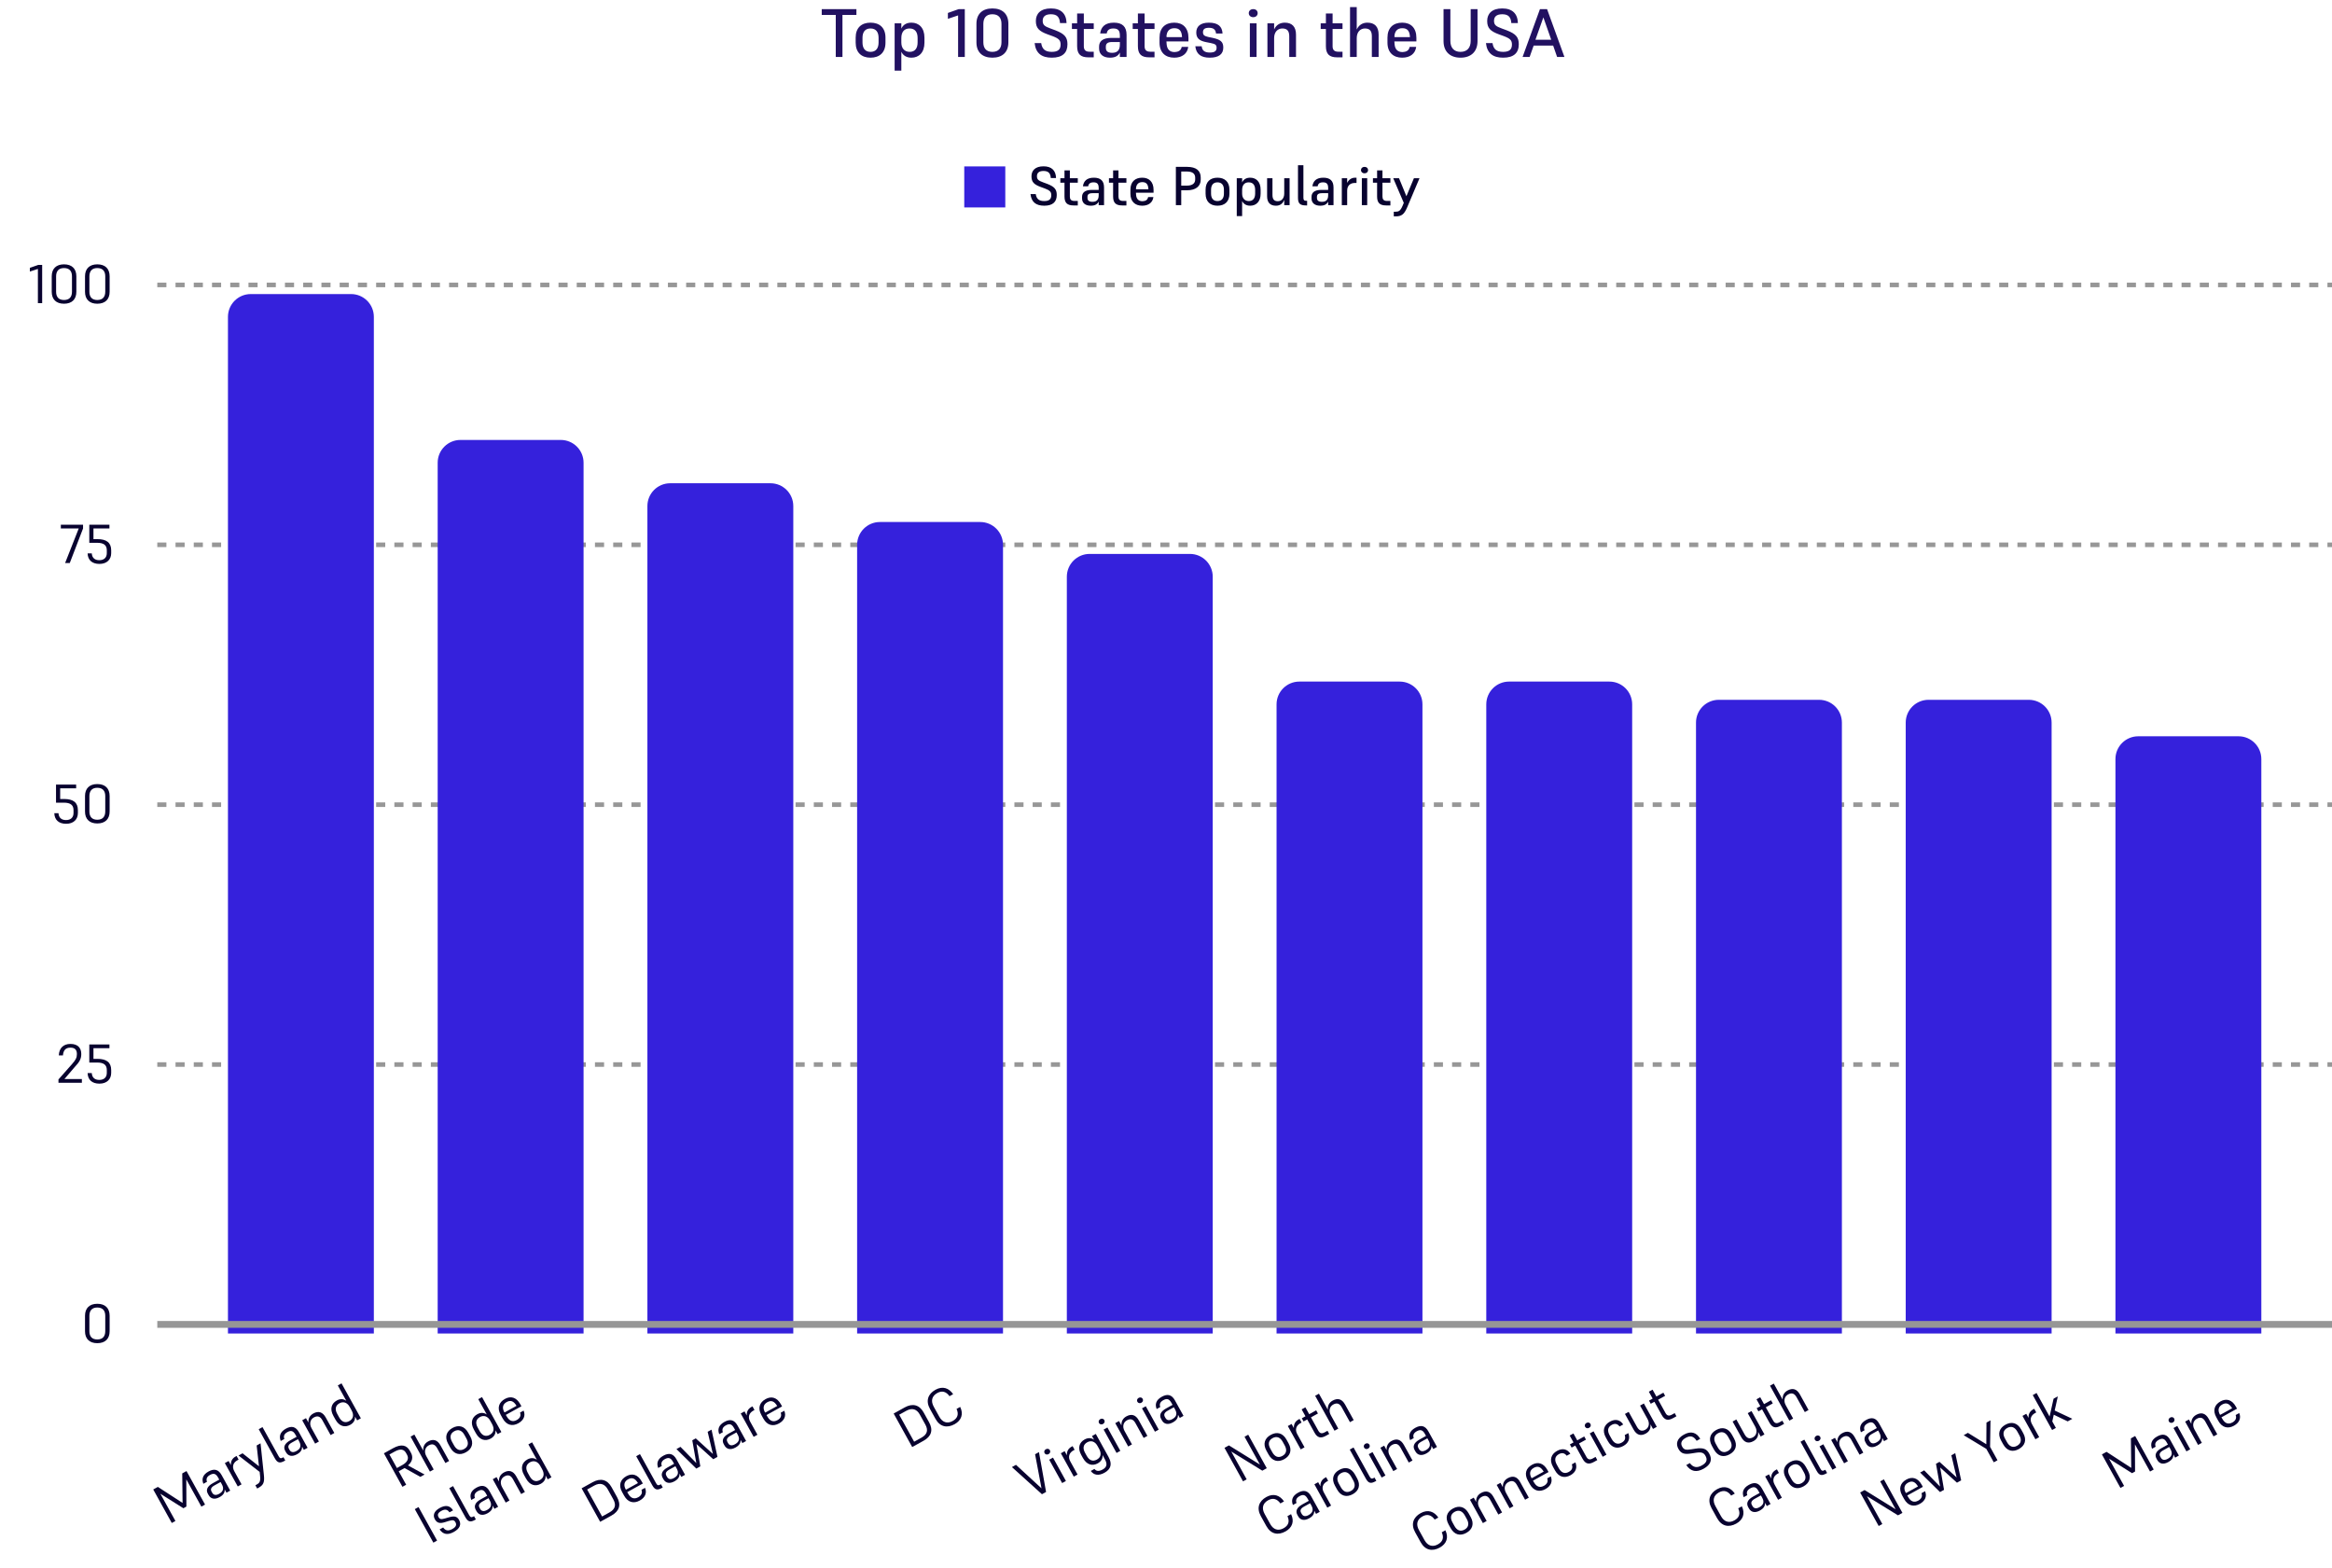 <svg width="1023" height="688" viewBox="0 0 1023 688" fill="none" xmlns="http://www.w3.org/2000/svg">
<path d="M375.69 6.55H369.57V25H366.63V6.55H360.48V4H375.69V6.55ZM381.872 25.3C377.912 25.3 375.362 23.05 375.362 18.7V16.51C375.362 12.19 377.912 9.94 381.872 9.94C385.862 9.94 388.442 12.19 388.442 16.51V18.7C388.442 23.05 385.862 25.3 381.872 25.3ZM381.872 12.49C379.472 12.49 378.362 14.11 378.362 16.57V18.64C378.362 21.13 379.472 22.75 381.872 22.75C384.302 22.75 385.412 21.13 385.412 18.64V16.57C385.412 14.11 384.302 12.49 381.872 12.49ZM399.838 25.3C397.648 25.3 396.178 24.34 395.398 22.72V31H392.458V10.24H395.398V12.55C396.208 10.78 397.768 9.94 399.838 9.94C403.108 9.94 405.538 12.19 405.538 16.54V18.7C405.538 23.05 403.108 25.3 399.838 25.3ZM399.058 22.75C401.428 22.75 402.538 21.13 402.538 18.61V16.63C402.538 14.11 401.428 12.49 398.998 12.49C396.778 12.49 395.398 13.9 395.398 16.69V18.67C395.398 21.19 396.808 22.75 399.058 22.75ZM420.566 4H423.236V25H420.296V6.76L415.826 8.26V5.68L420.566 4ZM435.334 25.3C430.954 25.3 428.344 22.9 428.344 18.58V10.45C428.344 6.13 430.954 3.7 435.334 3.7C439.744 3.7 442.354 6.13 442.354 10.42V18.58C442.354 22.87 439.744 25.3 435.334 25.3ZM435.334 6.25C432.574 6.25 431.374 7.93 431.374 10.51V18.52C431.374 21.07 432.574 22.75 435.334 22.75C438.124 22.75 439.324 21.07 439.324 18.52V10.48C439.324 7.93 438.124 6.25 435.334 6.25ZM461.009 6.25C458.339 6.25 457.409 7.48 457.409 9.13C457.409 10.93 458.249 11.56 460.799 12.49L462.989 13.3C467.069 14.86 468.269 16.39 468.269 19.42C468.269 23.17 466.139 25.3 461.399 25.3C456.899 25.3 454.349 23.32 453.869 18.91H456.749C457.139 21.52 458.459 22.75 461.399 22.75C464.129 22.75 465.269 21.7 465.269 19.54C465.269 17.68 464.489 16.9 461.729 15.85L459.569 15.07C455.819 13.69 454.409 12.34 454.409 9.19C454.409 6.07 456.419 3.7 461.009 3.7C465.479 3.7 467.759 6.01 467.879 10.12H464.999C464.819 7.54 463.739 6.25 461.009 6.25ZM479.802 22.69V25.15H477.432C473.982 25.15 472.512 23.71 472.512 20.23V12.7H470.232V10.24H472.512V5.92H475.452V10.24H479.802V12.7H475.452V20.26C475.452 21.79 476.082 22.69 477.972 22.69H479.802ZM491.263 25V23.05C490.513 24.55 489.193 25.3 486.913 25.3C483.883 25.3 482.143 23.77 482.143 21.28V20.44C482.143 18.22 483.613 16.63 487.513 16.63H491.263V15.61C491.263 13.39 490.483 12.49 488.383 12.49C486.493 12.49 485.683 13.36 485.503 14.68H482.623C482.983 11.83 484.753 9.94 488.623 9.94C492.283 9.94 494.203 11.62 494.203 15.31V25H491.263ZM487.843 23.17C490.033 23.17 491.263 22.15 491.263 19.6V18.43H487.843C485.803 18.43 485.113 19.18 485.113 20.44V21.01C485.113 22.42 485.953 23.17 487.843 23.17ZM506.463 22.69V25.15H504.093C500.643 25.15 499.173 23.71 499.173 20.23V12.7H496.893V10.24H499.173V5.92H502.113V10.24H506.463V12.7H502.113V20.26C502.113 21.79 502.743 22.69 504.633 22.69H506.463ZM521.262 20.56C520.872 23.59 518.562 25.3 515.112 25.3C511.242 25.3 508.662 23.05 508.662 18.7V16.51C508.662 12.19 511.212 9.94 515.142 9.94C518.922 9.94 521.352 12.25 521.352 16.63V18.16H511.692C511.722 18.61 511.752 19.03 511.782 19.42C511.962 21.55 513.072 22.84 515.262 22.84C515.442 22.84 515.592 22.81 515.772 22.78C517.332 22.66 518.172 21.82 518.382 20.56H521.262ZM511.692 16.15L511.962 16.3H518.532C518.412 13.6 517.422 12.37 515.172 12.37C512.862 12.37 511.782 13.84 511.692 16.15ZM530.329 12.19C528.439 12.19 527.719 12.85 527.719 14.14C527.719 15.4 528.349 15.82 529.999 16.21L531.919 16.6C535.399 17.35 536.629 18.31 536.629 20.86C536.629 23.77 534.649 25.3 530.689 25.3C526.849 25.3 524.749 23.74 524.359 20.29H527.149C527.389 22.21 528.439 23.05 530.749 23.05C532.879 23.05 533.689 22.33 533.689 20.98C533.689 19.66 533.149 19.3 531.139 18.88L529.009 18.46C526.189 17.89 524.779 16.81 524.779 14.26C524.779 11.65 526.549 9.94 530.299 9.94C534.349 9.94 536.149 11.62 536.299 14.71H533.449C533.269 13 532.369 12.19 530.329 12.19ZM549.758 7.54C548.618 7.54 547.808 6.79 547.808 5.77C547.808 4.72 548.618 4 549.758 4C550.928 4 551.708 4.72 551.708 5.77C551.708 6.79 550.928 7.54 549.758 7.54ZM548.288 25V10.24H551.228V25H548.288ZM558.933 16.72V25H555.993V10.24H558.933V12.91C559.893 10.87 561.573 9.94 563.613 9.94C566.733 9.94 568.533 11.68 568.533 15.19V25H565.563V15.91C565.563 13.63 564.693 12.49 562.533 12.49C560.553 12.49 558.933 13.96 558.933 16.72ZM588.933 22.69V25.15H586.563C583.113 25.15 581.643 23.71 581.643 20.23V12.7H579.363V10.24H581.643V5.92H584.583V10.24H588.933V12.7H584.583V20.26C584.583 21.79 585.213 22.69 587.103 22.69H588.933ZM595.173 16.72V25H592.233V3.1H595.173V12.94C596.133 10.9 597.813 9.94 599.853 9.94C603.003 9.94 604.773 11.68 604.773 15.19V25H601.803V15.91C601.803 13.63 600.933 12.49 598.773 12.49C596.793 12.49 595.173 13.96 595.173 16.72ZM621.253 20.56C620.863 23.59 618.553 25.3 615.103 25.3C611.233 25.3 608.653 23.05 608.653 18.7V16.51C608.653 12.19 611.203 9.94 615.133 9.94C618.913 9.94 621.343 12.25 621.343 16.63V18.16H611.683C611.713 18.61 611.743 19.03 611.773 19.42C611.953 21.55 613.063 22.84 615.253 22.84C615.433 22.84 615.583 22.81 615.763 22.78C617.323 22.66 618.163 21.82 618.373 20.56H621.253ZM611.683 16.15L611.953 16.3H618.523C618.403 13.6 617.413 12.37 615.163 12.37C612.853 12.37 611.773 13.84 611.683 16.15ZM645.159 4H648.159V18.01C648.159 22.72 645.249 25.3 640.689 25.3C636.189 25.3 633.249 22.72 633.249 18.01V4H636.249V17.95C636.249 20.8 637.719 22.75 640.689 22.75C643.719 22.75 645.159 20.8 645.159 17.95V4ZM658.997 6.25C656.327 6.25 655.397 7.48 655.397 9.13C655.397 10.93 656.237 11.56 658.787 12.49L660.977 13.3C665.057 14.86 666.257 16.39 666.257 19.42C666.257 23.17 664.127 25.3 659.387 25.3C654.887 25.3 652.337 23.32 651.857 18.91H654.737C655.127 21.52 656.447 22.75 659.387 22.75C662.117 22.75 663.257 21.7 663.257 19.54C663.257 17.68 662.477 16.9 659.717 15.85L657.557 15.07C653.807 13.69 652.397 12.34 652.397 9.19C652.397 6.07 654.407 3.7 658.997 3.7C663.467 3.7 665.747 6.01 665.867 10.12H662.987C662.807 7.54 661.727 6.25 658.997 6.25ZM683.074 25L681.334 19.99H672.784L671.014 25H667.924L675.544 4H678.664L686.284 25H683.074ZM680.494 17.44L677.044 7.63L673.564 17.44H680.494Z" fill="#221161"/>
<path d="M69 125H1023" stroke="black" stroke-opacity="0.41" stroke-width="2" stroke-dasharray="4 4"/>
<path d="M69 239H1023" stroke="black" stroke-opacity="0.41" stroke-width="2" stroke-dasharray="4 4"/>
<path d="M69 353H1023" stroke="black" stroke-opacity="0.41" stroke-width="2" stroke-dasharray="4 4"/>
<path d="M69 467H1023" stroke="black" stroke-opacity="0.41" stroke-width="2" stroke-dasharray="4 4"/>
<path d="M16.817 116.2H18.497V133H16.625V117.976L13.097 119.128V117.496L16.817 116.2ZM28.069 133.24C24.661 133.24 22.693 131.344 22.693 128.008V121.216C22.693 117.88 24.661 115.96 28.069 115.96C31.525 115.96 33.493 117.856 33.493 121.216V127.984C33.493 131.344 31.525 133.24 28.069 133.24ZM28.069 117.592C25.669 117.592 24.613 119.032 24.613 121.24V127.984C24.613 130.192 25.669 131.608 28.069 131.608C30.517 131.608 31.573 130.168 31.573 127.984V121.216C31.573 119.008 30.517 117.592 28.069 117.592ZM42.67 133.24C39.262 133.24 37.294 131.344 37.294 128.008V121.216C37.294 117.88 39.262 115.96 42.67 115.96C46.126 115.96 48.094 117.856 48.094 121.216V127.984C48.094 131.344 46.126 133.24 42.67 133.24ZM42.67 117.592C40.27 117.592 39.214 119.032 39.214 121.24V127.984C39.214 130.192 40.27 131.608 42.67 131.608C45.118 131.608 46.174 130.168 46.174 127.984V121.216C46.174 119.008 45.118 117.592 42.67 117.592Z" fill="#08022F"/>
<path d="M30.601 247H28.561L34.537 231.832H26.689V230.2H36.433V231.832L30.601 247ZM43.614 247.384C40.374 247.384 38.526 245.68 38.43 242.752H40.254C40.398 244.768 41.622 245.752 43.566 245.752C45.51 245.752 46.854 244.72 46.854 242.656V241.432C46.854 239.2 45.582 238.12 42.582 238.12H39.174V230.2H48.006V231.832H40.998V236.512H42.726C46.734 236.512 48.774 238.048 48.774 241.432V242.656C48.774 245.464 46.878 247.384 43.614 247.384Z" fill="#08022F"/>
<path d="M29.012 361.384C25.772 361.384 23.924 359.68 23.828 356.752H25.652C25.796 358.768 27.02 359.752 28.964 359.752C30.908 359.752 32.252 358.72 32.252 356.656V355.432C32.252 353.2 30.98 352.12 27.98 352.12H24.572V344.2H33.404V345.832H26.396V350.512H28.124C32.132 350.512 34.172 352.048 34.172 355.432V356.656C34.172 359.464 32.276 361.384 29.012 361.384ZM42.67 361.24C39.262 361.24 37.294 359.344 37.294 356.008V349.216C37.294 345.88 39.262 343.96 42.67 343.96C46.126 343.96 48.094 345.856 48.094 349.216V355.984C48.094 359.344 46.126 361.24 42.67 361.24ZM42.67 345.592C40.27 345.592 39.214 347.032 39.214 349.24V355.984C39.214 358.192 40.27 359.608 42.67 359.608C45.118 359.608 46.174 358.168 46.174 355.984V349.216C46.174 347.008 45.118 345.592 42.67 345.592Z" fill="#08022F"/>
<path d="M25.647 475V473.536L31.527 466.888C33.255 464.944 33.735 463.96 33.735 462.4C33.735 460.48 32.799 459.592 30.879 459.592C28.791 459.592 27.783 460.744 27.615 463H25.791C25.935 459.808 27.783 457.96 30.903 457.96C34.167 457.96 35.655 459.736 35.655 462.4C35.655 464.728 34.671 466.048 32.799 468.064L28.263 473.368H35.919V475H25.647ZM43.614 475.384C40.374 475.384 38.526 473.68 38.43 470.752H40.254C40.398 472.768 41.622 473.752 43.566 473.752C45.51 473.752 46.854 472.72 46.854 470.656V469.432C46.854 467.2 45.582 466.12 42.582 466.12H39.174V458.2H48.006V459.832H40.998V464.512H42.726C46.734 464.512 48.774 466.048 48.774 469.432V470.656C48.774 473.464 46.878 475.384 43.614 475.384Z" fill="#08022F"/>
<path d="M42.67 589.24C39.262 589.24 37.294 587.344 37.294 584.008V577.216C37.294 573.88 39.262 571.96 42.67 571.96C46.126 571.96 48.094 573.856 48.094 577.216V583.984C48.094 587.344 46.126 589.24 42.67 589.24ZM42.67 573.592C40.27 573.592 39.214 575.032 39.214 577.24V583.984C39.214 586.192 40.27 587.608 42.67 587.608C45.118 587.608 46.174 586.168 46.174 583.984V577.216C46.174 575.008 45.118 573.592 42.67 573.592Z" fill="#08022F"/>
<path d="M80.447 661.649L70.339 655.283L76.953 667.231L75.357 668.114L67.221 653.416L69.257 652.289L80.091 659.322L79.945 646.372L81.814 645.338L89.95 660.036L88.334 660.931L81.72 648.983L81.769 660.916L80.447 661.649ZM99.357 654.828L98.567 653.401C98.646 654.783 97.983 655.864 96.324 656.782C94.203 657.956 92.446 657.557 91.516 655.877L91.168 655.247C90.342 653.756 90.704 652.13 93.349 650.665L96.184 649.096L95.707 648.235C94.731 646.472 93.75 646.137 92.112 647.043C90.622 647.869 90.366 648.943 90.809 650.041L89.214 650.925C88.419 648.896 88.865 646.975 91.469 645.534C93.989 644.139 95.846 644.62 97.229 647.119L100.995 653.922L99.357 654.828ZM96.144 655.318C97.845 654.376 98.381 653.065 97.323 651.154L96.765 650.146L94.078 651.634C92.503 652.506 92.282 653.396 92.817 654.362L93.061 654.803C93.677 655.915 94.695 656.12 96.144 655.318ZM102.792 645.438L105.966 651.17L104.307 652.089L98.635 641.842L100.293 640.924L101.293 642.729C101.188 641.004 101.92 639.749 103.285 638.993L103.789 638.714L104.672 640.31L104.126 640.612C102.32 641.612 101.653 643.38 102.792 645.438ZM113.443 652.655L112.813 653.003L112.023 651.575L112.653 651.227C113.871 650.553 114.359 649.898 114.08 647.364L113.904 645.706L104.632 638.522L106.396 637.545L113.607 643.237L112.59 634.116L114.291 633.175L115.769 647.143C116.106 650.33 115.522 651.504 113.443 652.655ZM122.221 638.825C122.756 639.791 123.201 639.901 124.041 639.436L124.356 639.262L125.146 640.69L124.768 640.899C122.836 641.968 121.725 641.843 120.574 639.764L113.495 626.977L115.154 626.059L122.221 638.825ZM133.294 636.042L132.503 634.614C132.583 635.997 131.919 637.078 130.26 637.996C128.139 639.17 126.382 638.771 125.453 637.091L125.104 636.461C124.279 634.97 124.64 633.344 127.286 631.879L130.12 630.31L129.644 629.449C128.667 627.685 127.686 627.351 126.049 628.257C124.558 629.082 124.302 630.157 124.746 631.255L123.15 632.139C122.356 630.109 122.802 628.189 125.405 626.748C127.925 625.353 129.782 625.834 131.165 628.333L134.931 635.136L133.294 636.042ZM130.081 636.532C131.781 635.59 132.317 634.279 131.259 632.368L130.702 631.36L128.014 632.848C126.439 633.719 126.219 634.61 126.753 635.575L126.997 636.016C127.613 637.129 128.632 637.334 130.081 636.532ZM136.67 626.547L139.902 632.384L138.243 633.302L132.571 623.056L134.23 622.137L135.299 624.069C135.159 622.281 135.961 620.905 137.431 620.091C139.657 618.859 141.525 619.36 142.897 621.838L146.663 628.641L145.025 629.548L141.445 623.081C140.504 621.38 139.334 620.903 137.675 621.821C136.143 622.669 135.555 624.531 136.67 626.547ZM156.67 623.102L155.74 621.422C155.871 622.996 155.107 624.241 153.637 625.055C151.285 626.357 148.799 625.731 147.137 622.728L146.265 621.153C144.591 618.13 145.38 615.69 147.732 614.388C149.265 613.54 150.719 613.64 151.916 614.514L148.185 607.773L149.823 606.867L158.308 622.195L156.67 623.102ZM148.9 615.607C147.053 616.63 146.878 618.345 147.924 620.235L148.772 621.768C149.842 623.7 151.377 624.441 153.245 623.406C154.946 622.465 155.403 620.813 154.206 618.65L153.381 617.159C152.335 615.27 150.601 614.666 148.9 615.607Z" fill="#08022F"/>
<path d="M263.278 667.604L255.142 652.906L260.013 650.209C263.457 648.303 266.432 649.07 268.28 652.408L270.686 656.755C272.569 660.156 271.698 662.943 268.234 664.861L263.278 667.604ZM260.698 651.695L257.57 653.427L264.126 665.269L267.317 663.503C270.068 661.98 270.309 660.036 269.018 657.705L266.589 653.317C265.322 651.028 263.302 650.254 260.698 651.695ZM282.968 652.699C283.911 654.948 282.975 656.974 280.644 658.265C278.041 659.706 275.449 659.138 273.787 656.135L272.904 654.54C271.242 651.537 272.115 649.051 274.761 647.586C277.301 646.18 279.799 646.827 281.473 649.851L281.996 650.796L275.151 654.585C275.337 654.921 275.544 655.245 275.739 655.549C276.776 657.224 278.197 657.809 279.961 656.832C280.129 656.739 280.276 656.658 280.412 656.556C281.527 655.746 281.839 654.723 281.393 653.571L282.968 652.699ZM274.488 653.388L274.696 653.465L279.861 650.606C278.592 648.511 277.28 647.975 275.516 648.951C273.71 649.951 273.51 651.571 274.488 653.388ZM287.812 650.676C288.346 651.642 288.791 651.752 289.631 651.287L289.946 651.113L290.737 652.541L290.359 652.75C288.427 653.819 287.315 653.694 286.165 651.615L279.086 638.828L280.745 637.91L287.812 650.676ZM298.884 647.893L298.094 646.466C298.173 647.848 297.51 648.929 295.851 649.847C293.73 651.021 291.973 650.622 291.043 648.942L290.694 648.312C289.869 646.821 290.231 645.195 292.876 643.73L295.711 642.161L295.234 641.3C294.258 639.536 293.277 639.202 291.639 640.108C290.148 640.933 289.893 642.008 290.336 643.106L288.741 643.99C287.946 641.96 288.392 640.04 290.996 638.599C293.516 637.204 295.373 637.685 296.756 640.184L300.522 646.987L298.884 647.893ZM295.671 648.383C297.372 647.441 297.908 646.13 296.85 644.219L296.292 643.211L293.604 644.699C292.03 645.571 291.809 646.461 292.344 647.427L292.588 647.867C293.204 648.98 294.222 649.185 295.671 648.383ZM312.889 640.14L305.531 633.488L307.22 643.279L305.456 644.255L296.739 635.694L298.503 634.717L305.462 641.838L303.69 631.846L305.222 630.998L312.739 637.837L310.43 628.115L312.131 627.174L314.737 639.118L312.889 640.14ZM325.664 633.069L324.874 631.641C324.953 633.023 324.29 634.104 322.631 635.022C320.51 636.196 318.753 635.797 317.823 634.117L317.474 633.488C316.649 631.997 317.011 630.37 319.656 628.906L322.491 627.336L322.014 626.476C321.038 624.712 320.057 624.377 318.419 625.284C316.928 626.109 316.673 627.183 317.116 628.282L315.52 629.165C314.726 627.136 315.172 625.216 317.776 623.774C320.296 622.38 322.153 622.86 323.536 625.359L327.302 632.162L325.664 633.069ZM322.451 633.558C324.152 632.617 324.688 631.305 323.63 629.394L323.072 628.386L320.384 629.874C318.81 630.746 318.589 631.636 319.124 632.602L319.368 633.043C319.984 634.156 321.002 634.36 322.451 633.558ZM329.099 623.678L332.272 629.411L330.614 630.329L324.941 620.082L326.6 619.164L327.6 620.97C327.495 619.244 328.227 617.989 329.591 617.234L330.095 616.955L330.979 618.55L330.433 618.853C328.627 619.852 327.96 621.621 329.099 623.678ZM344.053 618.884C344.996 621.133 344.06 623.159 341.73 624.45C339.126 625.891 336.535 625.323 334.873 622.32L333.989 620.724C332.327 617.722 333.2 615.236 335.846 613.771C338.387 612.365 340.885 613.012 342.558 616.036L343.081 616.981L336.236 620.77C336.422 621.106 336.629 621.43 336.825 621.733C337.862 623.409 339.283 623.994 341.047 623.017C341.215 622.924 341.361 622.843 341.497 622.741C342.612 621.931 342.924 620.908 342.478 619.756L344.053 618.884ZM335.574 619.573L335.781 619.65L340.946 616.791C339.677 614.696 338.365 614.16 336.601 615.136C334.796 616.136 334.595 617.756 335.574 619.573Z" fill="#08022F"/>
<path d="M400.167 634.8L392.03 620.102L396.902 617.405C400.345 615.499 403.321 616.266 405.169 619.604L407.575 623.951C409.458 627.352 408.587 630.139 405.122 632.057L400.167 634.8ZM397.587 618.891L394.458 620.623L401.014 632.465L404.206 630.699C406.956 629.176 407.197 627.232 405.907 624.902L403.478 620.513C402.211 618.224 400.191 617.45 397.587 618.891ZM418.772 624.775C415.454 626.612 412.322 625.959 410.358 622.41L407.952 618.064C405.987 614.515 407.106 611.482 410.361 609.68C413.552 607.913 416.313 608.936 418.123 611.61L416.527 612.494C415.113 610.533 413.335 609.899 411.172 611.096C408.653 612.491 408.295 614.719 409.632 617.134L412.049 621.501C413.363 623.874 415.441 624.754 417.918 623.382C420.06 622.196 420.706 620.44 419.619 618.079L421.215 617.196C422.744 620.354 421.753 623.124 418.772 624.775Z" fill="#08022F"/>
<path d="M458.891 654.504L457.085 655.503L443.909 643.595L445.694 642.607L456.891 652.923L454.072 637.969L455.773 637.028L458.891 654.504ZM459.982 637.907C459.331 638.267 458.571 638.084 458.234 637.475C457.897 636.866 458.145 636.126 458.796 635.765C459.489 635.382 460.228 635.576 460.565 636.185C460.902 636.794 460.675 637.523 459.982 637.907ZM465.94 650.602L460.267 640.355L461.926 639.437L467.598 649.683L465.94 650.602ZM469.531 641.125L472.704 646.857L471.045 647.775L465.373 637.529L467.032 636.61L468.032 638.416C467.927 636.691 468.659 635.436 470.023 634.68L470.527 634.401L471.411 635.997L470.865 636.299C469.059 637.299 468.392 639.067 469.531 641.125ZM484.531 646.071C481.969 647.489 479.851 647.18 478.504 645.293L480.1 644.409C480.928 645.459 482.103 645.55 483.698 644.666C485.567 643.632 485.888 642.329 484.621 640.041L483.668 638.319C483.82 639.881 483.035 641.138 481.565 641.952C479.234 643.242 476.727 642.628 475.065 639.625L474.309 638.26C472.635 635.237 473.446 632.786 475.776 631.495C477.309 630.647 478.785 630.735 479.96 631.621L479.042 629.962L480.701 629.044L486.28 639.122C487.989 642.209 487.365 644.502 484.531 646.071ZM476.945 632.714C475.097 633.737 474.943 635.441 475.989 637.33L476.721 638.653C477.791 640.585 479.305 641.338 481.194 640.292C482.895 639.35 483.331 637.71 482.134 635.547L481.425 634.266C480.379 632.376 478.666 631.761 476.945 632.714ZM483.85 624.694C483.199 625.055 482.44 624.872 482.103 624.263C481.765 623.654 482.014 622.913 482.665 622.552C483.357 622.169 484.096 622.363 484.433 622.972C484.77 623.581 484.543 624.311 483.85 624.694ZM489.808 637.389L484.136 627.142L485.794 626.224L491.467 636.471L489.808 637.389ZM493.341 627.807L496.572 633.644L494.914 634.563L489.241 624.316L490.9 623.398L491.97 625.329C491.83 623.541 492.632 622.165 494.102 621.351C496.327 620.119 498.196 620.621 499.568 623.098L503.334 629.902L501.696 630.808L498.116 624.341C497.174 622.64 496.005 622.163 494.346 623.081C492.813 623.93 492.225 625.791 493.341 627.807ZM500.685 615.375C500.034 615.735 499.274 615.552 498.937 614.943C498.6 614.334 498.849 613.593 499.499 613.233C500.192 612.85 500.931 613.044 501.268 613.653C501.605 614.262 501.378 614.991 500.685 615.375ZM506.643 628.07L500.97 617.823L502.629 616.905L508.301 627.151L506.643 628.07ZM517.544 622.035L516.753 620.607C516.833 621.99 516.169 623.07 514.51 623.989C512.39 625.163 510.633 624.764 509.703 623.084L509.354 622.454C508.529 620.963 508.89 619.337 511.536 617.872L514.371 616.303L513.894 615.442C512.918 613.678 511.937 613.343 510.299 614.25C508.808 615.075 508.552 616.149 508.996 617.248L507.4 618.132C506.606 616.102 507.052 614.182 509.656 612.741C512.175 611.346 514.032 611.827 515.416 614.325L519.182 621.129L517.544 622.035ZM514.331 622.524C516.032 621.583 516.567 620.271 515.51 618.361L514.952 617.353L512.264 618.841C510.689 619.712 510.469 620.602 511.003 621.568L511.248 622.009C511.864 623.122 512.882 623.326 514.331 622.524Z" fill="#08022F"/>
<path d="M553.754 645.169L540.134 636.77L546.888 648.97L545.292 649.853L537.155 635.155L539.108 634.074L552.718 642.505L545.953 630.285L547.57 629.39L555.707 644.088L553.754 645.169ZM563.356 640.128C560.69 641.604 558.119 641.024 556.457 638.022L555.574 636.426C553.912 633.423 554.785 630.937 557.451 629.461C560.118 627.985 562.709 628.553 564.372 631.556L565.255 633.151C566.917 636.154 566.023 638.652 563.356 640.128ZM558.242 630.889C556.373 631.923 556.219 633.627 557.253 635.496L558.125 637.071C559.183 638.981 560.697 639.734 562.566 638.7C564.435 637.665 564.621 635.971 563.564 634.06L562.692 632.485C561.657 630.617 560.111 629.854 558.242 630.889ZM569.097 629.186L572.271 634.919L570.612 635.837L564.94 625.59L566.598 624.672L567.598 626.478C567.493 624.752 568.225 623.497 569.59 622.742L570.094 622.463L570.977 624.058L570.431 624.361C568.625 625.36 567.958 627.129 569.097 629.186ZM582.347 627.668L583.114 629.053L581.623 629.879C579.355 631.134 577.887 630.712 576.667 628.507L573.447 622.691L571.851 623.575L571.084 622.189L572.68 621.305L571.006 618.282L572.644 617.375L574.318 620.399L577.383 618.702L578.151 620.087L575.085 621.784L578.316 627.622C578.956 628.777 579.764 629.097 581.15 628.33L582.347 627.668ZM583.844 620.886L587.076 626.723L585.417 627.641L576.932 612.313L578.59 611.395L582.496 618.45C582.333 616.62 583.135 615.243 584.605 614.43C586.851 613.186 588.699 613.699 590.071 616.177L593.837 622.98L592.199 623.887L588.619 617.42C587.677 615.719 586.508 615.242 584.849 616.16C583.316 617.008 582.728 618.87 583.844 620.886ZM563.924 671.817C560.607 673.654 557.475 673.001 555.51 669.452L553.104 665.106C551.14 661.557 552.259 658.524 555.513 656.722C558.705 654.956 561.466 655.978 563.275 658.653L561.679 659.536C560.265 657.576 558.487 656.941 556.325 658.138C553.805 659.533 553.447 661.761 554.784 664.176L557.202 668.543C558.515 670.916 560.593 671.796 563.071 670.424C565.213 669.239 565.859 667.482 564.771 665.121L566.367 664.238C567.896 667.396 566.906 670.167 563.924 671.817ZM577.316 664.129L576.526 662.702C576.605 664.084 575.942 665.165 574.283 666.083C572.162 667.257 570.405 666.858 569.475 665.178L569.127 664.548C568.301 663.057 568.663 661.431 571.308 659.966L574.143 658.397L573.666 657.536C572.69 655.772 571.709 655.438 570.071 656.344C568.581 657.17 568.325 658.244 568.768 659.342L567.173 660.226C566.378 658.197 566.824 656.276 569.428 654.835C571.948 653.44 573.805 653.921 575.188 656.42L578.954 663.223L577.316 664.129ZM574.103 664.619C575.804 663.677 576.34 662.366 575.282 660.455L574.724 659.447L572.037 660.935C570.462 661.807 570.241 662.697 570.776 663.663L571.02 664.104C571.636 665.216 572.654 665.421 574.103 664.619ZM580.751 654.739L583.925 660.471L582.266 661.39L576.593 651.143L578.252 650.225L579.252 652.03C579.147 650.305 579.879 649.05 581.244 648.294L581.748 648.015L582.631 649.611L582.085 649.913C580.279 650.913 579.612 652.681 580.751 654.739ZM593.424 655.487C590.757 656.963 588.187 656.384 586.525 653.381L585.641 651.785C583.979 648.782 584.852 646.297 587.519 644.82C590.186 643.344 592.777 643.912 594.439 646.915L595.323 648.511C596.985 651.513 596.091 654.011 593.424 655.487ZM588.309 646.248C586.441 647.283 586.287 648.986 587.321 650.855L588.193 652.43C589.251 654.341 590.765 655.094 592.633 654.059C594.502 653.025 594.689 651.33 593.631 649.42L592.759 647.845C591.725 645.976 590.178 645.214 588.309 646.248ZM600.836 647.763C601.371 648.729 601.816 648.839 602.656 648.374L602.971 648.2L603.761 649.627L603.383 649.837C601.452 650.906 600.34 650.781 599.189 648.702L592.11 635.915L593.769 634.996L600.836 647.763ZM600.156 635.493C599.505 635.854 598.745 635.671 598.408 635.062C598.071 634.453 598.319 633.712 598.97 633.352C599.663 632.968 600.402 633.163 600.739 633.772C601.076 634.38 600.849 635.11 600.156 635.493ZM606.113 648.188L600.441 637.941L602.1 637.023L607.772 647.27L606.113 648.188ZM609.647 638.606L612.878 644.443L611.219 645.362L605.547 635.115L607.206 634.197L608.275 636.128C608.136 634.34 608.937 632.964 610.407 632.15C612.633 630.918 614.502 631.42 615.873 633.897L619.639 640.701L618.001 641.607L614.421 635.14C613.48 633.439 612.31 632.962 610.652 633.88C609.119 634.729 608.531 636.59 609.647 638.606ZM628.744 635.661L627.953 634.233C628.033 635.615 627.369 636.696 625.71 637.614C623.589 638.788 621.832 638.389 620.903 636.709L620.554 636.08C619.729 634.589 620.09 632.962 622.736 631.498L625.57 629.928L625.094 629.068C624.117 627.304 623.137 626.969 621.499 627.876C620.008 628.701 619.752 629.775 620.196 630.874L618.6 631.757C617.806 629.728 618.252 627.808 620.855 626.366C623.375 624.972 625.232 625.452 626.615 627.951L630.381 634.754L628.744 635.661ZM625.531 636.15C627.231 635.209 627.767 633.897 626.709 631.986L626.152 630.978L623.464 632.466C621.889 633.338 621.669 634.228 622.203 635.194L622.447 635.635C623.063 636.748 624.082 636.952 625.531 636.15Z" fill="#08022F"/>
<path d="M631.616 678.899C628.299 680.735 625.167 680.083 623.202 676.534L620.796 672.187C618.832 668.639 619.951 665.606 623.205 663.804C626.397 662.037 629.158 663.06 630.967 665.734L629.372 666.618C627.957 664.657 626.18 664.023 624.017 665.22C621.497 666.615 621.139 668.843 622.476 671.258L624.894 675.625C626.207 677.998 628.285 678.877 630.763 677.506C632.905 676.32 633.551 674.564 632.463 672.203L634.059 671.319C635.588 674.478 634.598 677.248 631.616 678.899ZM643.256 672.456C640.589 673.932 638.019 673.352 636.357 670.349L635.473 668.754C633.811 665.751 634.684 663.265 637.351 661.789C640.018 660.313 642.609 660.881 644.271 663.883L645.155 665.479C646.817 668.482 645.922 670.979 643.256 672.456ZM638.141 663.217C636.273 664.251 636.119 665.955 637.153 667.824L638.025 669.399C639.083 671.309 640.597 672.062 642.465 671.028C644.334 669.993 644.521 668.299 643.463 666.388L642.591 664.813C641.557 662.944 640.01 662.182 638.141 663.217ZM648.939 661.409L652.17 667.246L650.511 668.165L644.839 657.918L646.498 657L647.567 658.931C647.428 657.143 648.23 655.767 649.699 654.953C651.925 653.721 653.794 654.223 655.165 656.7L658.931 663.504L657.294 664.41L653.714 657.943C652.772 656.242 651.603 655.765 649.944 656.683C648.411 657.532 647.823 659.393 648.939 661.409ZM660.668 654.916L663.899 660.754L662.241 661.672L656.568 651.425L658.227 650.507L659.296 652.439C659.157 650.65 659.959 649.274 661.428 648.46C663.654 647.228 665.523 647.73 666.894 650.208L670.66 657.011L669.023 657.917L665.443 651.45C664.501 649.749 663.332 649.272 661.673 650.19C660.14 651.039 659.552 652.9 660.668 654.916ZM680.294 647.673C681.237 649.922 680.301 651.948 677.97 653.239C675.367 654.68 672.775 654.112 671.113 651.109L670.23 649.513C668.568 646.511 669.441 644.025 672.087 642.56C674.627 641.154 677.125 641.801 678.799 644.825L679.322 645.769L672.477 649.559C672.663 649.895 672.87 650.219 673.065 650.522C674.102 652.198 675.523 652.783 677.287 651.806C677.455 651.713 677.602 651.632 677.737 651.53C678.853 650.72 679.165 649.697 678.719 648.545L680.294 647.673ZM671.814 648.362L672.022 648.439L677.187 645.58C675.917 643.484 674.606 642.949 672.842 643.925C671.036 644.925 670.836 646.544 671.814 648.362ZM688.17 645.727C689.661 644.901 690.026 643.876 689.534 642.393L691.109 641.521C692.038 643.942 691.207 645.911 688.919 647.178C686.336 648.608 683.787 648.016 682.136 645.035L681.253 643.439C679.579 640.415 680.452 637.929 683.035 636.5C685.513 635.128 687.612 635.749 688.877 637.737L687.281 638.62C686.372 637.423 685.232 637.149 683.825 637.927C681.999 638.939 681.852 640.556 682.944 642.53L683.793 644.063C684.874 646.015 686.364 646.726 688.17 645.727ZM699.935 639.132L700.702 640.518L699.211 641.343C696.944 642.598 695.476 642.176 694.255 639.972L691.035 634.155L689.44 635.039L688.672 633.653L690.268 632.77L688.594 629.746L690.232 628.839L691.906 631.863L694.972 630.166L695.739 631.552L692.673 633.249L695.905 639.086C696.544 640.241 697.352 640.562 698.738 639.794L699.935 639.132ZM697.109 626.377C696.458 626.737 695.698 626.554 695.361 625.945C695.024 625.336 695.272 624.595 695.923 624.235C696.616 623.851 697.355 624.046 697.692 624.655C698.029 625.264 697.802 625.993 697.109 626.377ZM703.067 639.072L697.394 628.825L699.053 627.907L704.725 638.153L703.067 639.072ZM711.362 632.889C712.853 632.063 713.218 631.038 712.726 629.555L714.301 628.683C715.229 631.104 714.399 633.073 712.11 634.34C709.527 635.769 706.978 635.178 705.328 632.196L704.444 630.601C702.77 627.577 703.644 625.091 706.226 623.661C708.704 622.29 710.803 622.911 712.069 624.899L710.473 625.782C709.563 624.585 708.424 624.31 707.017 625.089C705.19 626.1 705.043 627.718 706.136 629.692L706.984 631.225C708.065 633.177 709.556 633.888 711.362 632.889ZM725.139 626.853L724 624.795C724.272 626.674 723.513 628.028 722.001 628.864C719.796 630.085 717.981 629.581 716.633 627.145L712.832 620.279L714.47 619.372L718.085 625.903C719.026 627.603 720.196 628.081 721.791 627.197C723.282 626.372 723.849 624.522 722.733 622.506L719.467 616.606L721.126 615.688L726.798 625.935L725.139 626.853ZM734.65 619.914L735.418 621.3L733.927 622.125C731.659 623.381 730.191 622.959 728.971 620.754L725.751 614.938L724.155 615.821L723.388 614.436L724.984 613.552L723.31 610.528L724.948 609.622L726.622 612.645L729.687 610.948L730.454 612.334L727.389 614.031L730.62 619.869C731.259 621.023 732.068 621.344 733.454 620.577L734.65 619.914Z" fill="#08022F"/>
<path d="M739.505 630.764C737.363 631.95 737.217 633.32 737.937 634.622C738.716 636.029 739.592 636.175 741.961 635.796L743.829 635.503C747.224 634.995 748.668 635.622 749.807 637.68C751.225 640.242 750.59 642.514 747.336 644.315C744.207 646.047 741.727 645.582 739.727 642.712L741.302 641.84C742.702 643.725 744.319 644.119 746.566 642.876C748.687 641.702 749.115 640.395 748.162 638.673C747.395 637.287 746.456 636.929 743.947 637.303L742.08 637.596C738.932 638.104 737.466 637.736 736.269 635.573C735.095 633.452 735.544 631.092 738.715 629.337C741.78 627.639 744.206 628.354 745.861 631.196L744.286 632.068C743.033 630.101 741.626 629.59 739.505 630.764ZM758.768 637.987C756.101 639.463 753.531 638.883 751.869 635.881L750.985 634.285C749.323 631.282 750.196 628.796 752.863 627.32C755.53 625.844 758.121 626.412 759.783 629.414L760.666 631.01C762.329 634.013 761.434 636.511 758.768 637.987ZM753.653 628.748C751.785 629.782 751.63 631.486 752.665 633.355L753.537 634.93C754.594 636.84 756.108 637.593 757.977 636.559C759.846 635.524 760.033 633.83 758.975 631.919L758.103 630.344C757.069 628.476 755.522 627.713 753.653 628.748ZM772.368 630.183L771.229 628.126C771.502 630.005 770.742 631.358 769.23 632.195C767.025 633.415 765.21 632.912 763.862 630.476L760.061 623.61L761.699 622.703L765.314 629.233C766.255 630.934 767.425 631.411 769.021 630.528C770.511 629.703 771.078 627.853 769.962 625.837L766.696 619.937L768.355 619.018L774.027 629.265L772.368 630.183ZM781.88 623.245L782.647 624.631L781.156 625.456C778.888 626.711 777.42 626.29 776.2 624.085L772.98 618.269L771.384 619.152L770.617 617.766L772.213 616.883L770.539 613.859L772.177 612.952L773.851 615.976L776.916 614.279L777.684 615.665L774.618 617.362L777.849 623.199C778.489 624.354 779.297 624.675 780.683 623.907L781.88 623.245ZM783.377 616.463L786.609 622.3L784.95 623.219L776.465 607.891L778.123 606.972L782.029 614.027C781.866 612.197 782.668 610.821 784.138 610.007C786.384 608.763 788.232 609.277 789.604 611.754L793.37 618.558L791.732 619.464L788.152 612.997C787.21 611.296 786.041 610.819 784.382 611.737C782.849 612.586 782.261 614.447 783.377 616.463ZM761.673 668.382C758.356 670.219 755.224 669.566 753.259 666.017L750.853 661.671C748.889 658.122 750.008 655.089 753.262 653.287C756.454 651.52 759.215 652.543 761.024 655.217L759.428 656.101C758.014 654.141 756.236 653.506 754.074 654.703C751.554 656.098 751.196 658.326 752.533 660.741L754.951 665.108C756.264 667.481 758.342 668.361 760.82 666.989C762.962 665.804 763.608 664.047 762.52 661.686L764.116 660.803C765.645 663.961 764.655 666.732 761.673 668.382ZM775.065 660.694L774.275 659.267C774.354 660.649 773.691 661.73 772.032 662.648C769.911 663.822 768.154 663.423 767.224 661.743L766.876 661.113C766.05 659.622 766.412 657.996 769.057 656.531L771.892 654.962L771.416 654.101C770.439 652.337 769.458 652.003 767.82 652.909C766.33 653.734 766.074 654.809 766.517 655.907L764.922 656.791C764.128 654.761 764.573 652.841 767.177 651.4C769.697 650.005 771.554 650.486 772.937 652.985L776.703 659.788L775.065 660.694ZM771.852 661.184C773.553 660.242 774.089 658.931 773.031 657.02L772.473 656.012L769.786 657.5C768.211 658.372 767.99 659.262 768.525 660.228L768.769 660.669C769.385 661.781 770.404 661.986 771.852 661.184ZM778.5 651.304L781.674 657.036L780.015 657.954L774.342 647.708L776.001 646.789L777.001 648.595C776.896 646.87 777.628 645.615 778.993 644.859L779.497 644.58L780.38 646.176L779.834 646.478C778.028 647.478 777.361 649.246 778.5 651.304ZM791.173 652.052C788.506 653.528 785.936 652.949 784.274 649.946L783.39 648.35C781.728 645.347 782.601 642.861 785.268 641.385C787.935 639.909 790.526 640.477 792.188 643.48L793.072 645.076C794.734 648.078 793.84 650.576 791.173 652.052ZM786.059 642.813C784.19 643.848 784.036 645.551 785.07 647.42L785.942 648.995C787 650.906 788.514 651.659 790.382 650.624C792.251 649.59 792.438 647.895 791.38 645.984L790.508 644.41C789.474 642.541 787.927 641.779 786.059 642.813ZM798.585 644.328C799.12 645.294 799.565 645.404 800.405 644.939L800.72 644.765L801.51 646.192L801.132 646.402C799.201 647.471 798.089 647.346 796.938 645.267L789.859 632.48L791.518 631.561L798.585 644.328ZM797.905 632.058C797.254 632.419 796.494 632.236 796.157 631.627C795.82 631.018 796.068 630.277 796.719 629.917C797.412 629.533 798.151 629.728 798.488 630.336C798.825 630.945 798.598 631.675 797.905 632.058ZM803.862 644.753L798.19 634.506L799.849 633.588L805.521 643.835L803.862 644.753ZM807.396 635.171L810.627 641.008L808.968 641.927L803.296 631.68L804.955 630.762L806.024 632.693C805.885 630.905 806.686 629.529 808.156 628.715C810.382 627.483 812.251 627.985 813.622 630.462L817.388 637.266L815.75 638.172L812.17 631.705C811.229 630.004 810.059 629.527 808.401 630.445C806.868 631.294 806.28 633.155 807.396 635.171ZM826.493 632.226L825.702 630.798C825.782 632.18 825.118 633.261 823.459 634.179C821.338 635.353 819.581 634.954 818.652 633.274L818.303 632.644C817.478 631.154 817.839 629.527 820.485 628.063L823.319 626.493L822.843 625.632C821.866 623.869 820.886 623.534 819.248 624.44C817.757 625.266 817.501 626.34 817.945 627.439L816.349 628.322C815.555 626.293 816.001 624.373 818.604 622.931C821.124 621.536 822.981 622.017 824.364 624.516L828.13 631.319L826.493 632.226ZM823.28 632.715C824.98 631.773 825.516 630.462 824.458 628.551L823.901 627.543L821.213 629.031C819.638 629.903 819.418 630.793 819.952 631.759L820.196 632.2C820.812 633.313 821.831 633.517 823.28 632.715Z" fill="#08022F"/>
<path d="M832.605 664.76L818.986 656.362L825.739 668.561L824.143 669.444L816.007 654.746L817.96 653.665L831.57 662.096L824.805 649.876L826.422 648.981L834.558 663.679L832.605 664.76ZM844.489 654.177C845.432 656.425 844.496 658.452 842.166 659.742C839.562 661.183 836.971 660.615 835.309 657.613L834.425 656.017C832.763 653.014 833.636 650.528 836.282 649.064C838.823 647.657 841.321 648.304 842.994 651.328L843.517 652.273L836.672 656.062C836.858 656.398 837.065 656.723 837.261 657.026C838.298 658.701 839.719 659.286 841.483 658.31C841.651 658.217 841.798 658.135 841.933 658.033C843.048 657.223 843.36 656.201 842.914 655.048L844.489 654.177ZM836.01 654.865L836.217 654.943L841.382 652.083C840.113 649.988 838.801 649.452 837.038 650.429C835.232 651.428 835.031 653.048 836.01 654.865ZM858.478 650.438L851.12 643.785L852.809 653.576L851.045 654.552L842.328 645.991L844.092 645.015L851.051 652.135L849.278 642.144L850.811 641.295L858.328 648.134L856.019 638.412L857.719 637.471L860.326 649.415L858.478 650.438ZM876.261 640.593L874.624 641.5L871.357 635.6L861.427 629.603L863.274 628.58L871.358 633.569L871.421 624.07L873.185 623.094L873.007 634.714L876.261 640.593ZM885.638 635.677C882.971 637.153 880.401 636.574 878.739 633.571L877.855 631.975C876.193 628.973 877.067 626.487 879.733 625.01C882.4 623.534 884.991 624.102 886.653 627.105L887.537 628.701C889.199 631.703 888.305 634.201 885.638 635.677ZM880.524 626.438C878.655 627.473 878.501 629.176 879.535 631.045L880.407 632.62C881.465 634.531 882.979 635.284 884.848 634.249C886.716 633.215 886.903 631.52 885.845 629.61L884.974 628.035C883.939 626.166 882.392 625.404 880.524 626.438ZM891.379 624.736L894.552 630.468L892.894 631.386L887.221 621.139L888.88 620.221L889.88 622.027C889.775 620.302 890.507 619.046 891.872 618.291L892.375 618.012L893.259 619.608L892.713 619.91C890.907 620.91 890.24 622.678 891.379 624.736ZM907.059 623.545L900.942 620.621L900.292 623.56L901.873 626.416L900.214 627.334L891.729 612.006L893.388 611.087L899.106 621.418L900.862 613.588L902.731 612.554L901.348 618.778L909.096 622.417L907.059 623.545Z" fill="#08022F"/>
<path d="M935.285 646.269L925.178 639.904L931.792 651.851L930.196 652.735L922.059 638.036L924.096 636.909L934.93 643.942L934.784 630.992L936.652 629.958L944.789 644.656L943.172 645.551L936.558 633.604L936.608 645.537L935.285 646.269ZM954.196 639.449L953.405 638.021C953.485 639.403 952.821 640.484 951.162 641.402C949.042 642.576 947.285 642.177 946.355 640.498L946.006 639.868C945.181 638.377 945.542 636.75 948.188 635.286L951.023 633.716L950.546 632.856C949.57 631.092 948.589 630.757 946.951 631.664C945.46 632.489 945.204 633.563 945.648 634.662L944.052 635.545C943.258 633.516 943.704 631.596 946.308 630.154C948.827 628.76 950.684 629.24 952.068 631.739L955.834 638.542L954.196 639.449ZM950.983 639.938C952.684 638.997 953.219 637.685 952.162 635.774L951.604 634.766L948.916 636.254C947.341 637.126 947.121 638.016 947.655 638.982L947.9 639.423C948.516 640.536 949.534 640.74 950.983 639.938ZM953.188 624.014C952.537 624.374 951.777 624.191 951.44 623.582C951.103 622.974 951.351 622.233 952.002 621.872C952.695 621.489 953.434 621.683 953.771 622.292C954.108 622.901 953.881 623.63 953.188 624.014ZM959.145 636.709L953.473 626.462L955.132 625.544L960.804 635.791L959.145 636.709ZM962.679 627.127L965.91 632.964L964.251 633.882L958.579 623.636L960.238 622.717L961.307 624.649C961.168 622.861 961.969 621.485 963.439 620.671C965.665 619.439 967.533 619.941 968.905 622.418L972.671 629.221L971.033 630.128L967.453 623.661C966.512 621.96 965.342 621.483 963.683 622.401C962.151 623.249 961.563 625.111 962.679 627.127ZM982.304 619.884C983.247 622.132 982.312 624.159 979.981 625.449C977.377 626.891 974.786 626.322 973.124 623.32L972.24 621.724C970.578 618.721 971.451 616.235 974.097 614.771C976.638 613.364 979.136 614.012 980.81 617.035L981.333 617.98L974.487 621.769C974.673 622.105 974.88 622.43 975.076 622.733C976.113 624.408 977.534 624.993 979.298 624.017C979.466 623.924 979.613 623.843 979.748 623.74C980.864 622.931 981.175 621.908 980.729 620.756L982.304 619.884ZM973.825 620.573L974.032 620.65L979.198 617.79C977.928 615.695 976.616 615.159 974.853 616.136C973.047 617.135 972.846 618.755 973.825 620.573Z" fill="#08022F"/>
<path d="M174.916 645.436L178.183 651.336L176.545 652.243L168.408 637.544L172.419 635.324C176.051 633.313 178.398 633.935 179.793 636.454L180.269 637.315C181.304 639.184 180.958 641.186 178.976 642.859L186.267 646.861L184.419 647.884L177.478 644.018L174.916 645.436ZM173.167 636.775L170.836 638.066L174.126 644.008L176.478 642.706C178.892 641.369 179.426 639.757 178.566 638.203L178.136 637.426C177.264 635.851 175.771 635.334 173.167 636.775ZM187.025 638.815L190.257 644.652L188.598 645.57L180.113 630.242L181.771 629.324L185.677 636.379C185.514 634.549 186.316 633.172 187.786 632.359C190.032 631.115 191.88 631.628 193.252 634.106L197.018 640.909L195.38 641.816L191.8 635.349C190.859 633.648 189.689 633.17 188.03 634.089C186.497 634.937 185.909 636.799 187.025 638.815ZM204.39 637.102C201.724 638.579 199.153 637.999 197.491 634.996L196.608 633.4C194.945 630.398 195.819 627.912 198.485 626.436C201.152 624.959 203.743 625.528 205.406 628.53L206.289 630.126C207.951 633.129 207.057 635.626 204.39 637.102ZM199.276 627.864C197.407 628.898 197.253 630.602 198.287 632.471L199.159 634.045C200.217 635.956 201.731 636.709 203.6 635.675C205.469 634.64 205.655 632.946 204.598 631.035L203.726 629.46C202.691 627.591 201.145 626.829 199.276 627.864ZM218.303 629.126L217.373 627.447C217.504 629.02 216.739 630.266 215.27 631.08C212.918 632.382 210.432 631.755 208.769 628.753L207.898 627.178C206.224 624.154 207.013 621.715 209.365 620.413C210.898 619.565 212.352 619.665 213.549 620.538L209.818 613.798L211.456 612.892L219.941 628.22L218.303 629.126ZM210.533 621.632C208.685 622.655 208.51 624.37 209.556 626.26L210.405 627.793C211.474 629.724 213.009 630.466 214.878 629.431C216.579 628.49 217.036 626.838 215.839 624.675L215.014 623.184C213.967 621.294 212.234 620.69 210.533 621.632ZM229.699 618.813C230.642 621.061 229.706 623.088 227.376 624.378C224.772 625.82 222.181 625.252 220.519 622.249L219.635 620.653C217.973 617.65 218.846 615.165 221.492 613.7C224.033 612.294 226.531 612.941 228.204 615.964L228.727 616.909L221.882 620.698C222.068 621.034 222.275 621.359 222.471 621.662C223.508 623.337 224.929 623.922 226.693 622.946C226.86 622.853 227.007 622.772 227.143 622.669C228.258 621.86 228.57 620.837 228.124 619.685L229.699 618.813ZM221.22 619.502L221.427 619.579L226.592 616.719C225.323 614.624 224.011 614.088 222.247 615.065C220.442 616.064 220.241 617.684 221.22 619.502ZM190.106 676.74L181.969 662.041L183.607 661.135L191.743 675.833L190.106 676.74ZM193.589 662.823C192.098 663.649 191.801 664.499 192.382 665.549C192.917 666.515 193.607 666.572 195.104 666.155L196.589 665.716C199.232 664.939 200.441 665.093 201.395 666.814C202.476 668.767 201.724 670.582 199.1 672.035C196.454 673.499 194.401 673.21 192.845 670.944L194.399 670.084C195.427 671.544 196.66 671.74 198.444 670.752C200.082 669.845 200.396 668.876 199.815 667.826C199.222 666.755 198.63 666.726 196.804 667.243L195.192 667.751C193.061 668.41 191.721 668.219 190.768 666.498C189.814 664.776 190.318 662.961 192.88 661.543C195.589 660.043 197.478 660.533 198.746 662.575L197.171 663.447C196.29 662.152 195.227 661.917 193.589 662.823ZM205.822 664.693C206.357 665.659 206.802 665.769 207.642 665.304L207.957 665.13L208.747 666.557L208.369 666.767C206.437 667.836 205.325 667.711 204.175 665.632L197.096 652.845L198.755 651.926L205.822 664.693ZM216.894 661.91L216.104 660.482C216.183 661.865 215.52 662.945 213.861 663.864C211.74 665.038 209.983 664.639 209.053 662.959L208.705 662.329C207.879 660.838 208.241 659.211 210.886 657.747L213.721 656.178L213.245 655.317C212.268 653.553 211.287 653.218 209.65 654.125C208.159 654.95 207.903 656.024 208.347 657.123L206.751 658.006C205.957 655.977 206.402 654.057 209.006 652.616C211.526 651.221 213.383 651.702 214.766 654.2L218.532 661.003L216.894 661.91ZM213.681 662.399C215.382 661.458 215.918 660.146 214.86 658.235L214.302 657.228L211.615 658.715C210.04 659.587 209.819 660.477 210.354 661.443L210.598 661.884C211.214 662.997 212.233 663.201 213.681 662.399ZM220.271 652.415L223.503 658.252L221.844 659.17L216.172 648.923L217.83 648.005L218.9 649.937C218.76 648.149 219.562 646.772 221.032 645.959C223.257 644.727 225.126 645.228 226.498 647.706L230.264 654.509L228.626 655.416L225.046 648.948C224.104 647.248 222.935 646.77 221.276 647.689C219.743 648.537 219.155 650.399 220.271 652.415ZM240.271 648.969L239.341 647.29C239.472 648.863 238.708 650.109 237.238 650.923C234.886 652.225 232.4 651.599 230.737 648.596L229.866 647.021C228.192 643.997 228.981 641.558 231.333 640.256C232.866 639.408 234.32 639.508 235.517 640.381L231.786 633.641L233.424 632.735L241.909 648.063L240.271 648.969ZM232.501 641.475C230.653 642.498 230.478 644.213 231.525 646.103L232.373 647.636C233.442 649.567 234.977 650.309 236.846 649.274C238.547 648.333 239.004 646.681 237.807 644.518L236.982 643.027C235.935 641.137 234.202 640.533 232.501 641.475Z" fill="#08022F"/>
<path d="M457.768 75C455.632 75 454.888 75.984 454.888 77.304C454.888 78.744 455.56 79.248 457.6 79.992L459.352 80.64C462.616 81.888 463.576 83.112 463.576 85.536C463.576 88.536 461.872 90.24 458.08 90.24C454.48 90.24 452.44 88.656 452.056 85.128H454.36C454.672 87.216 455.728 88.2 458.08 88.2C460.264 88.2 461.176 87.36 461.176 85.632C461.176 84.144 460.552 83.52 458.344 82.68L456.616 82.056C453.616 80.952 452.488 79.872 452.488 77.352C452.488 74.856 454.096 72.96 457.768 72.96C461.344 72.96 463.168 74.808 463.264 78.096H460.96C460.816 76.032 459.952 75 457.768 75ZM472.803 88.152V90.12H470.907C468.147 90.12 466.971 88.968 466.971 86.184V80.16H465.147V78.192H466.971V74.736H469.323V78.192H472.803V80.16H469.323V86.208C469.323 87.432 469.827 88.152 471.339 88.152H472.803ZM481.971 90V88.44C481.371 89.64 480.315 90.24 478.491 90.24C476.067 90.24 474.675 89.016 474.675 87.024V86.352C474.675 84.576 475.851 83.304 478.971 83.304H481.971V82.488C481.971 80.712 481.347 79.992 479.667 79.992C478.155 79.992 477.507 80.688 477.363 81.744H475.059C475.347 79.464 476.763 77.952 479.859 77.952C482.787 77.952 484.323 79.296 484.323 82.248V90H481.971ZM479.235 88.536C480.987 88.536 481.971 87.72 481.971 85.68V84.744H479.235C477.603 84.744 477.051 85.344 477.051 86.352V86.808C477.051 87.936 477.723 88.536 479.235 88.536ZM494.131 88.152V90.12H492.235C489.475 90.12 488.299 88.968 488.299 86.184V80.16H486.475V78.192H488.299V74.736H490.651V78.192H494.131V80.16H490.651V86.208C490.651 87.432 491.155 88.152 492.667 88.152H494.131ZM505.971 86.448C505.659 88.872 503.811 90.24 501.051 90.24C497.955 90.24 495.891 88.44 495.891 84.96V83.208C495.891 79.752 497.931 77.952 501.075 77.952C504.099 77.952 506.043 79.8 506.043 83.304V84.528H498.315C498.339 84.888 498.363 85.224 498.387 85.536C498.531 87.24 499.419 88.272 501.171 88.272C501.315 88.272 501.435 88.248 501.579 88.224C502.827 88.128 503.499 87.456 503.667 86.448H505.971ZM498.315 82.92L498.531 83.04H503.787C503.691 80.88 502.899 79.896 501.099 79.896C499.251 79.896 498.387 81.072 498.315 82.92ZM520.8 83.472H518.184V90H515.832V73.2H520.752C524.808 73.2 526.728 74.904 526.728 77.88V78.84C526.728 81.696 524.544 83.472 520.8 83.472ZM520.656 75.24H518.184V81.432H520.656C523.152 81.432 524.304 80.376 524.304 78.744V77.976C524.304 76.32 523.296 75.24 520.656 75.24ZM534.075 90.24C530.907 90.24 528.867 88.44 528.867 84.96V83.208C528.867 79.752 530.907 77.952 534.075 77.952C537.267 77.952 539.331 79.752 539.331 83.208V84.96C539.331 88.44 537.267 90.24 534.075 90.24ZM534.075 79.992C532.155 79.992 531.267 81.288 531.267 83.256V84.912C531.267 86.904 532.155 88.2 534.075 88.2C536.019 88.2 536.907 86.904 536.907 84.912V83.256C536.907 81.288 536.019 79.992 534.075 79.992ZM548.448 90.24C546.696 90.24 545.52 89.472 544.896 88.176V94.8H542.544V78.192H544.896V80.04C545.544 78.624 546.792 77.952 548.448 77.952C551.064 77.952 553.008 79.752 553.008 83.232V84.96C553.008 88.44 551.064 90.24 548.448 90.24ZM547.824 88.2C549.72 88.2 550.608 86.904 550.608 84.888V83.304C550.608 81.288 549.72 79.992 547.776 79.992C546 79.992 544.896 81.12 544.896 83.352V84.936C544.896 86.952 546.024 88.2 547.824 88.2ZM563.366 90V87.672C562.694 89.448 561.422 90.24 559.718 90.24C557.246 90.24 555.854 88.872 555.854 86.112V78.192H558.206V85.536C558.206 87.36 558.902 88.272 560.558 88.272C562.094 88.272 563.366 87.096 563.366 84.888V78.192H565.718V90H563.366ZM571.777 86.712C571.777 87.768 572.089 88.08 573.049 88.08H573.409V90.12H572.953C570.433 90.12 569.401 89.424 569.401 86.784V72.48H571.777V86.712ZM582.636 90V88.44C582.036 89.64 580.98 90.24 579.156 90.24C576.732 90.24 575.34 89.016 575.34 87.024V86.352C575.34 84.576 576.516 83.304 579.636 83.304H582.636V82.488C582.636 80.712 582.012 79.992 580.332 79.992C578.82 79.992 578.172 80.688 578.028 81.744H575.724C576.012 79.464 577.428 77.952 580.523 77.952C583.452 77.952 584.988 79.296 584.988 82.248V90H582.636ZM579.9 88.536C581.652 88.536 582.636 87.72 582.636 85.68V84.744H579.9C578.268 84.744 577.715 85.344 577.715 86.352V86.808C577.715 87.936 578.388 88.536 579.9 88.536ZM590.975 83.64V90H588.623V78.192H590.975V80.232C591.743 78.696 592.967 77.952 594.503 77.952H595.079V80.256H594.407C592.391 80.256 590.975 81.36 590.975 83.64ZM598.588 76.032C597.676 76.032 597.028 75.432 597.028 74.616C597.028 73.776 597.676 73.2 598.588 73.2C599.524 73.2 600.148 73.776 600.148 74.616C600.148 75.432 599.524 76.032 598.588 76.032ZM597.412 90V78.192H599.764V90H597.412ZM609.936 88.152V90.12H608.04C605.28 90.12 604.104 88.968 604.104 86.184V80.16H602.28V78.192H604.104V74.736H606.456V78.192H609.936V80.16H606.456V86.208C606.456 87.432 606.96 88.152 608.472 88.152H609.936ZM612.213 94.92H611.421V92.88H612.189C613.557 92.88 614.325 92.544 615.285 90.264L615.813 88.992L611.181 78.192H613.725L616.965 86.088L620.253 78.192H622.701L617.277 91.008C615.957 94.08 614.805 94.92 612.213 94.92Z" fill="#08022F"/>
<rect x="423" y="73" width="18" height="18" fill="#3521DC"/>
<g filter="url(#filter0_d_144_2104)">
<path d="M100 135C100 129.477 104.477 125 110 125H154C159.523 125 164 129.477 164 135V581H100V135Z" fill="#3521DC"/>
</g>
<g filter="url(#filter1_d_144_2104)">
<path d="M192 199C192 193.477 196.477 189 202 189H246C251.523 189 256 193.477 256 199V581H192V199Z" fill="#3521DC"/>
</g>
<g filter="url(#filter2_d_144_2104)">
<path d="M284 218C284 212.477 288.477 208 294 208H338C343.523 208 348 212.477 348 218V581H284V218Z" fill="#3521DC"/>
</g>
<g filter="url(#filter3_d_144_2104)">
<path d="M376 235C376 229.477 380.477 225 386 225H430C435.523 225 440 229.477 440 235V581H376V235Z" fill="#3521DC"/>
</g>
<g filter="url(#filter4_d_144_2104)">
<path d="M468 249C468 243.477 472.477 239 478 239H522C527.523 239 532 243.477 532 249V581H468V249Z" fill="#3521DC"/>
</g>
<g filter="url(#filter5_d_144_2104)">
<path d="M560 305C560 299.477 564.477 295 570 295H614C619.523 295 624 299.477 624 305V581H560V305Z" fill="#3521DC"/>
</g>
<g filter="url(#filter6_d_144_2104)">
<path d="M652 305C652 299.477 656.477 295 662 295H706C711.523 295 716 299.477 716 305V581H652V305Z" fill="#3521DC"/>
</g>
<g filter="url(#filter7_d_144_2104)">
<path d="M744 313C744 307.477 748.477 303 754 303H798C803.523 303 808 307.477 808 313V581H744V313Z" fill="#3521DC"/>
</g>
<g filter="url(#filter8_d_144_2104)">
<path d="M836 313C836 307.477 840.477 303 846 303H890C895.523 303 900 307.477 900 313V581H836V313Z" fill="#3521DC"/>
</g>
<g filter="url(#filter9_d_144_2104)">
<path d="M928 329C928 323.477 932.477 319 938 319H982C987.523 319 992 323.477 992 329V581H928V329Z" fill="#3521DC"/>
</g>
<path d="M69 581H1023" stroke="#969696" stroke-width="3"/>
<defs>
<filter id="filter0_d_144_2104" x="87" y="116" width="90" height="482" filterUnits="userSpaceOnUse" color-interpolation-filters="sRGB">
<feFlood flood-opacity="0" result="BackgroundImageFix"/>
<feColorMatrix in="SourceAlpha" type="matrix" values="0 0 0 0 0 0 0 0 0 0 0 0 0 0 0 0 0 0 127 0" result="hardAlpha"/>
<feMorphology radius="5" operator="dilate" in="SourceAlpha" result="effect1_dropShadow_144_2104"/>
<feOffset dy="4"/>
<feGaussianBlur stdDeviation="4"/>
<feComposite in2="hardAlpha" operator="out"/>
<feColorMatrix type="matrix" values="0 0 0 0 0 0 0 0 0 0 0 0 0 0 0 0 0 0 0.05 0"/>
<feBlend mode="normal" in2="BackgroundImageFix" result="effect1_dropShadow_144_2104"/>
<feBlend mode="normal" in="SourceGraphic" in2="effect1_dropShadow_144_2104" result="shape"/>
</filter>
<filter id="filter1_d_144_2104" x="179" y="180" width="90" height="418" filterUnits="userSpaceOnUse" color-interpolation-filters="sRGB">
<feFlood flood-opacity="0" result="BackgroundImageFix"/>
<feColorMatrix in="SourceAlpha" type="matrix" values="0 0 0 0 0 0 0 0 0 0 0 0 0 0 0 0 0 0 127 0" result="hardAlpha"/>
<feMorphology radius="5" operator="dilate" in="SourceAlpha" result="effect1_dropShadow_144_2104"/>
<feOffset dy="4"/>
<feGaussianBlur stdDeviation="4"/>
<feComposite in2="hardAlpha" operator="out"/>
<feColorMatrix type="matrix" values="0 0 0 0 0 0 0 0 0 0 0 0 0 0 0 0 0 0 0.05 0"/>
<feBlend mode="normal" in2="BackgroundImageFix" result="effect1_dropShadow_144_2104"/>
<feBlend mode="normal" in="SourceGraphic" in2="effect1_dropShadow_144_2104" result="shape"/>
</filter>
<filter id="filter2_d_144_2104" x="271" y="199" width="90" height="399" filterUnits="userSpaceOnUse" color-interpolation-filters="sRGB">
<feFlood flood-opacity="0" result="BackgroundImageFix"/>
<feColorMatrix in="SourceAlpha" type="matrix" values="0 0 0 0 0 0 0 0 0 0 0 0 0 0 0 0 0 0 127 0" result="hardAlpha"/>
<feMorphology radius="5" operator="dilate" in="SourceAlpha" result="effect1_dropShadow_144_2104"/>
<feOffset dy="4"/>
<feGaussianBlur stdDeviation="4"/>
<feComposite in2="hardAlpha" operator="out"/>
<feColorMatrix type="matrix" values="0 0 0 0 0 0 0 0 0 0 0 0 0 0 0 0 0 0 0.05 0"/>
<feBlend mode="normal" in2="BackgroundImageFix" result="effect1_dropShadow_144_2104"/>
<feBlend mode="normal" in="SourceGraphic" in2="effect1_dropShadow_144_2104" result="shape"/>
</filter>
<filter id="filter3_d_144_2104" x="363" y="216" width="90" height="382" filterUnits="userSpaceOnUse" color-interpolation-filters="sRGB">
<feFlood flood-opacity="0" result="BackgroundImageFix"/>
<feColorMatrix in="SourceAlpha" type="matrix" values="0 0 0 0 0 0 0 0 0 0 0 0 0 0 0 0 0 0 127 0" result="hardAlpha"/>
<feMorphology radius="5" operator="dilate" in="SourceAlpha" result="effect1_dropShadow_144_2104"/>
<feOffset dy="4"/>
<feGaussianBlur stdDeviation="4"/>
<feComposite in2="hardAlpha" operator="out"/>
<feColorMatrix type="matrix" values="0 0 0 0 0 0 0 0 0 0 0 0 0 0 0 0 0 0 0.05 0"/>
<feBlend mode="normal" in2="BackgroundImageFix" result="effect1_dropShadow_144_2104"/>
<feBlend mode="normal" in="SourceGraphic" in2="effect1_dropShadow_144_2104" result="shape"/>
</filter>
<filter id="filter4_d_144_2104" x="455" y="230" width="90" height="368" filterUnits="userSpaceOnUse" color-interpolation-filters="sRGB">
<feFlood flood-opacity="0" result="BackgroundImageFix"/>
<feColorMatrix in="SourceAlpha" type="matrix" values="0 0 0 0 0 0 0 0 0 0 0 0 0 0 0 0 0 0 127 0" result="hardAlpha"/>
<feMorphology radius="5" operator="dilate" in="SourceAlpha" result="effect1_dropShadow_144_2104"/>
<feOffset dy="4"/>
<feGaussianBlur stdDeviation="4"/>
<feComposite in2="hardAlpha" operator="out"/>
<feColorMatrix type="matrix" values="0 0 0 0 0 0 0 0 0 0 0 0 0 0 0 0 0 0 0.05 0"/>
<feBlend mode="normal" in2="BackgroundImageFix" result="effect1_dropShadow_144_2104"/>
<feBlend mode="normal" in="SourceGraphic" in2="effect1_dropShadow_144_2104" result="shape"/>
</filter>
<filter id="filter5_d_144_2104" x="547" y="286" width="90" height="312" filterUnits="userSpaceOnUse" color-interpolation-filters="sRGB">
<feFlood flood-opacity="0" result="BackgroundImageFix"/>
<feColorMatrix in="SourceAlpha" type="matrix" values="0 0 0 0 0 0 0 0 0 0 0 0 0 0 0 0 0 0 127 0" result="hardAlpha"/>
<feMorphology radius="5" operator="dilate" in="SourceAlpha" result="effect1_dropShadow_144_2104"/>
<feOffset dy="4"/>
<feGaussianBlur stdDeviation="4"/>
<feComposite in2="hardAlpha" operator="out"/>
<feColorMatrix type="matrix" values="0 0 0 0 0 0 0 0 0 0 0 0 0 0 0 0 0 0 0.05 0"/>
<feBlend mode="normal" in2="BackgroundImageFix" result="effect1_dropShadow_144_2104"/>
<feBlend mode="normal" in="SourceGraphic" in2="effect1_dropShadow_144_2104" result="shape"/>
</filter>
<filter id="filter6_d_144_2104" x="639" y="286" width="90" height="312" filterUnits="userSpaceOnUse" color-interpolation-filters="sRGB">
<feFlood flood-opacity="0" result="BackgroundImageFix"/>
<feColorMatrix in="SourceAlpha" type="matrix" values="0 0 0 0 0 0 0 0 0 0 0 0 0 0 0 0 0 0 127 0" result="hardAlpha"/>
<feMorphology radius="5" operator="dilate" in="SourceAlpha" result="effect1_dropShadow_144_2104"/>
<feOffset dy="4"/>
<feGaussianBlur stdDeviation="4"/>
<feComposite in2="hardAlpha" operator="out"/>
<feColorMatrix type="matrix" values="0 0 0 0 0 0 0 0 0 0 0 0 0 0 0 0 0 0 0.05 0"/>
<feBlend mode="normal" in2="BackgroundImageFix" result="effect1_dropShadow_144_2104"/>
<feBlend mode="normal" in="SourceGraphic" in2="effect1_dropShadow_144_2104" result="shape"/>
</filter>
<filter id="filter7_d_144_2104" x="731" y="294" width="90" height="304" filterUnits="userSpaceOnUse" color-interpolation-filters="sRGB">
<feFlood flood-opacity="0" result="BackgroundImageFix"/>
<feColorMatrix in="SourceAlpha" type="matrix" values="0 0 0 0 0 0 0 0 0 0 0 0 0 0 0 0 0 0 127 0" result="hardAlpha"/>
<feMorphology radius="5" operator="dilate" in="SourceAlpha" result="effect1_dropShadow_144_2104"/>
<feOffset dy="4"/>
<feGaussianBlur stdDeviation="4"/>
<feComposite in2="hardAlpha" operator="out"/>
<feColorMatrix type="matrix" values="0 0 0 0 0 0 0 0 0 0 0 0 0 0 0 0 0 0 0.05 0"/>
<feBlend mode="normal" in2="BackgroundImageFix" result="effect1_dropShadow_144_2104"/>
<feBlend mode="normal" in="SourceGraphic" in2="effect1_dropShadow_144_2104" result="shape"/>
</filter>
<filter id="filter8_d_144_2104" x="823" y="294" width="90" height="304" filterUnits="userSpaceOnUse" color-interpolation-filters="sRGB">
<feFlood flood-opacity="0" result="BackgroundImageFix"/>
<feColorMatrix in="SourceAlpha" type="matrix" values="0 0 0 0 0 0 0 0 0 0 0 0 0 0 0 0 0 0 127 0" result="hardAlpha"/>
<feMorphology radius="5" operator="dilate" in="SourceAlpha" result="effect1_dropShadow_144_2104"/>
<feOffset dy="4"/>
<feGaussianBlur stdDeviation="4"/>
<feComposite in2="hardAlpha" operator="out"/>
<feColorMatrix type="matrix" values="0 0 0 0 0 0 0 0 0 0 0 0 0 0 0 0 0 0 0.05 0"/>
<feBlend mode="normal" in2="BackgroundImageFix" result="effect1_dropShadow_144_2104"/>
<feBlend mode="normal" in="SourceGraphic" in2="effect1_dropShadow_144_2104" result="shape"/>
</filter>
<filter id="filter9_d_144_2104" x="915" y="310" width="90" height="288" filterUnits="userSpaceOnUse" color-interpolation-filters="sRGB">
<feFlood flood-opacity="0" result="BackgroundImageFix"/>
<feColorMatrix in="SourceAlpha" type="matrix" values="0 0 0 0 0 0 0 0 0 0 0 0 0 0 0 0 0 0 127 0" result="hardAlpha"/>
<feMorphology radius="5" operator="dilate" in="SourceAlpha" result="effect1_dropShadow_144_2104"/>
<feOffset dy="4"/>
<feGaussianBlur stdDeviation="4"/>
<feComposite in2="hardAlpha" operator="out"/>
<feColorMatrix type="matrix" values="0 0 0 0 0 0 0 0 0 0 0 0 0 0 0 0 0 0 0.05 0"/>
<feBlend mode="normal" in2="BackgroundImageFix" result="effect1_dropShadow_144_2104"/>
<feBlend mode="normal" in="SourceGraphic" in2="effect1_dropShadow_144_2104" result="shape"/>
</filter>
</defs>
</svg>
